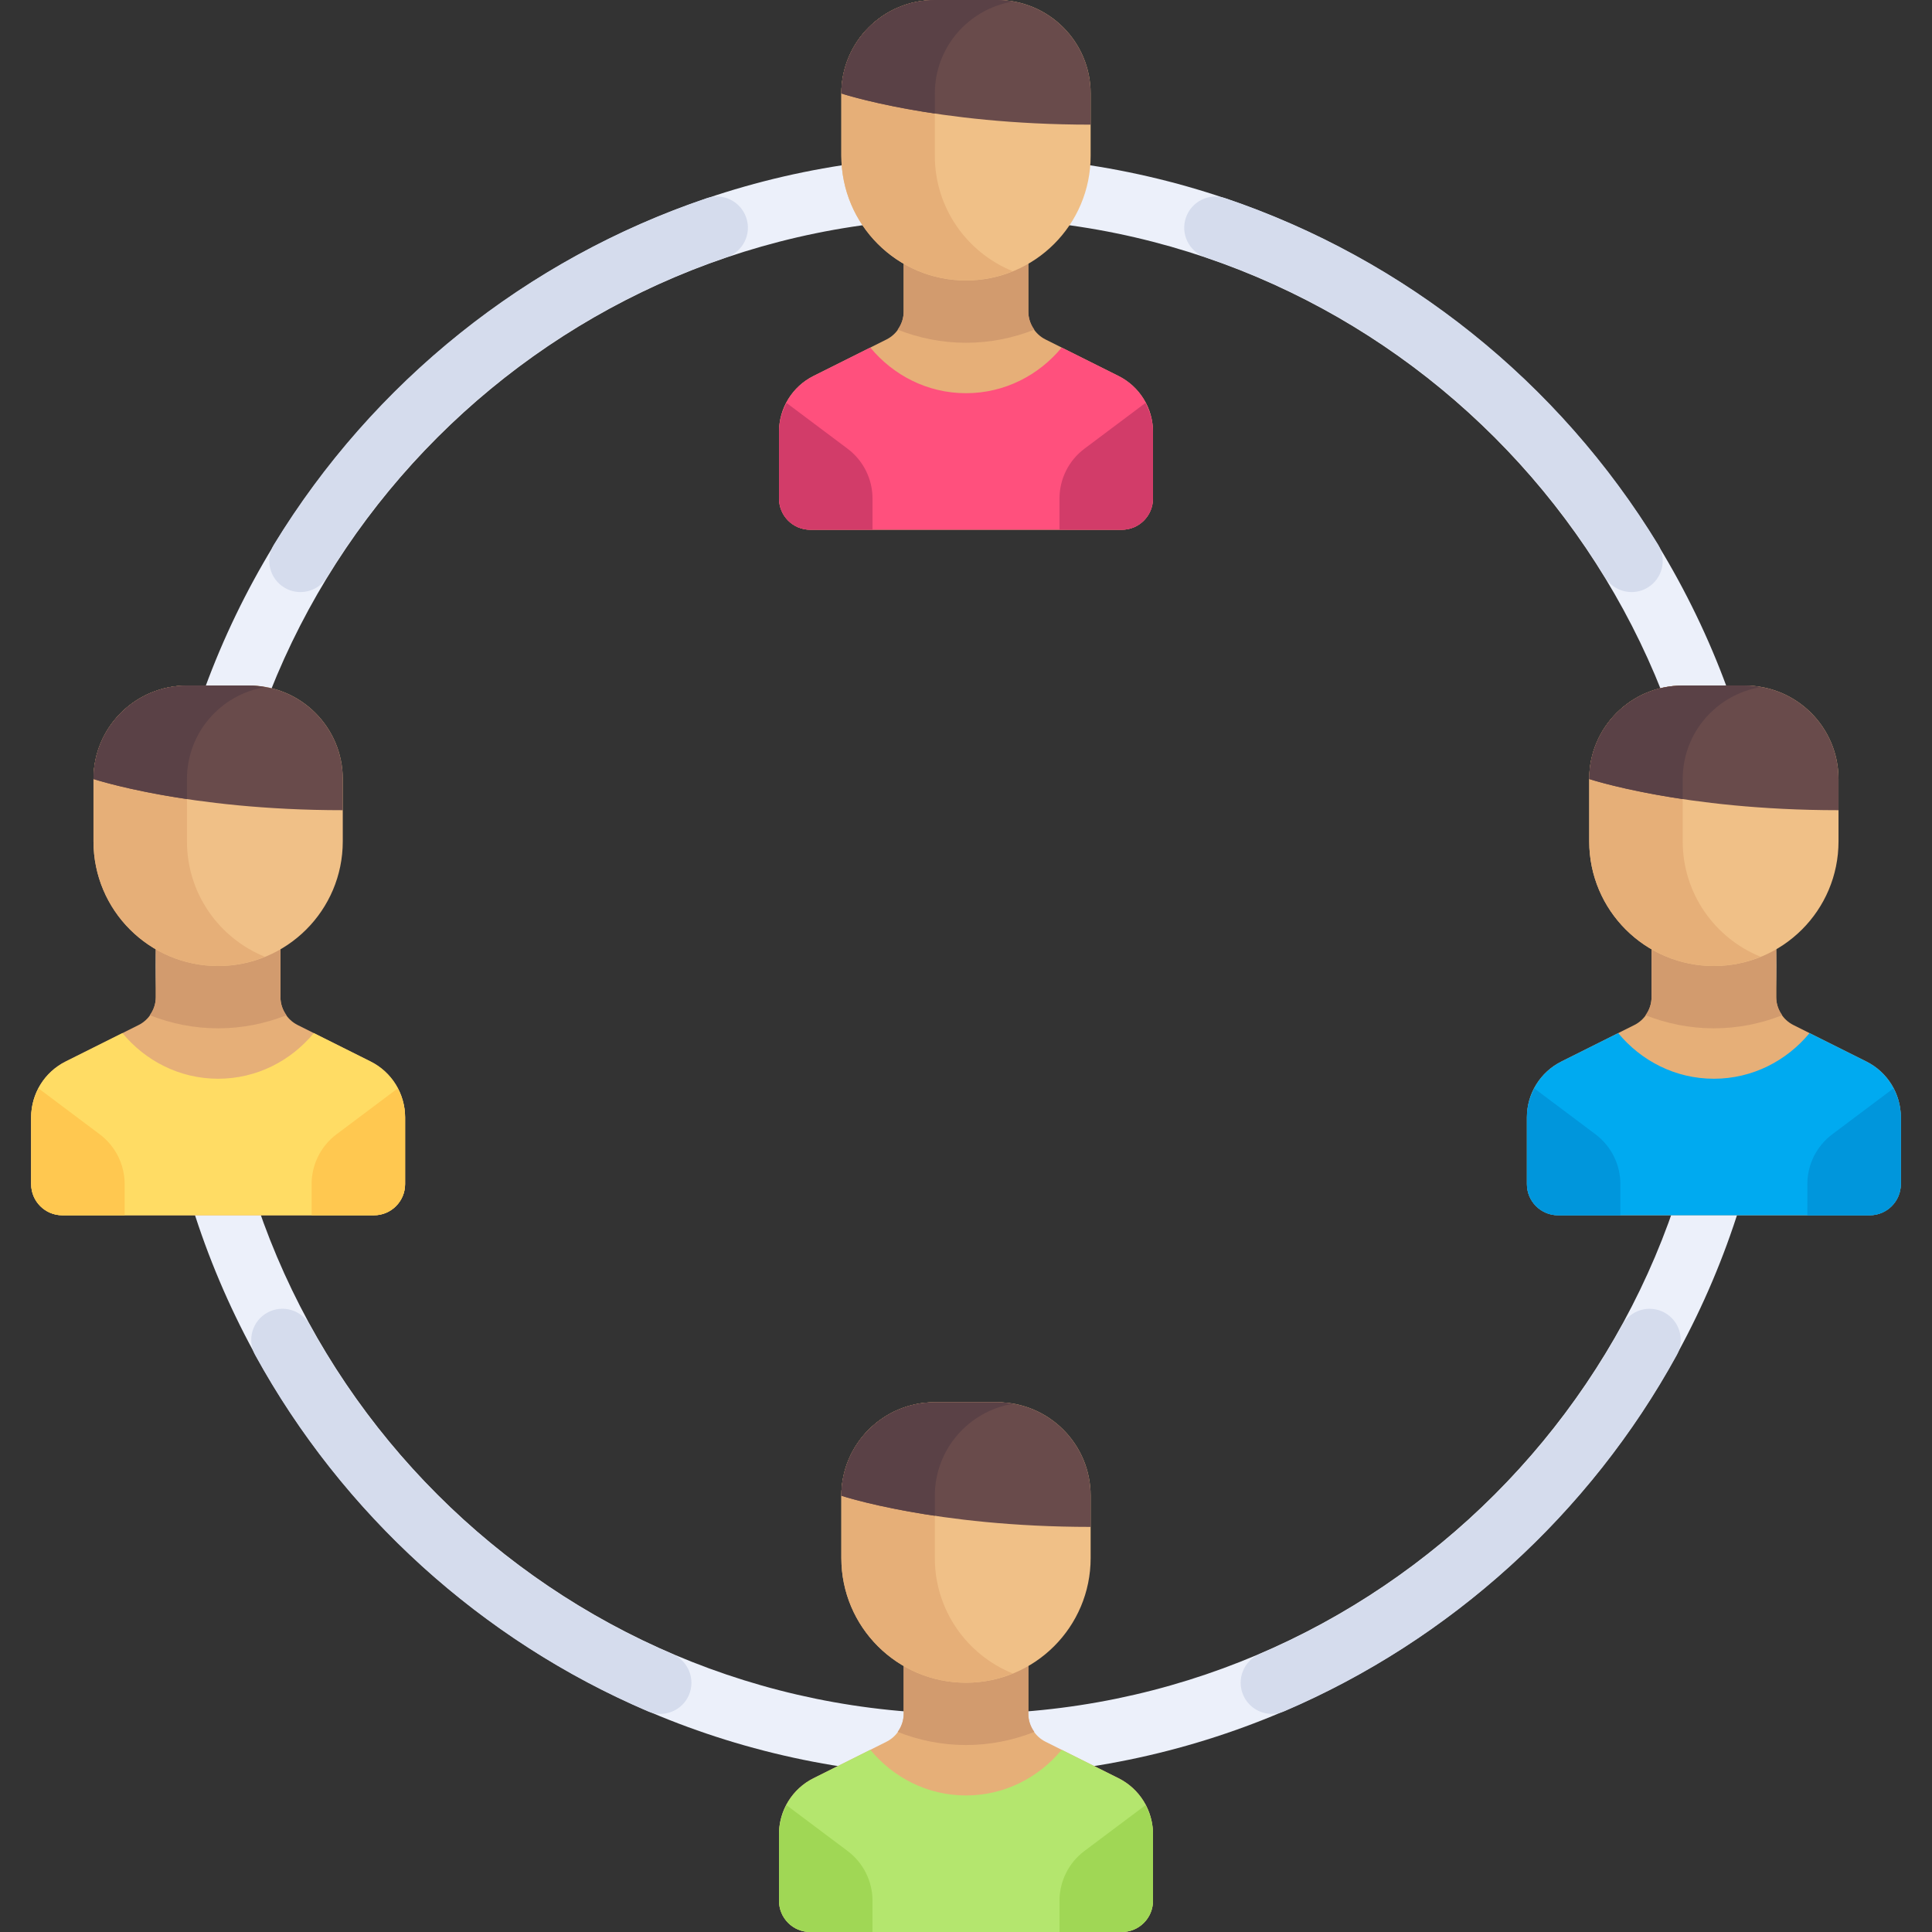<?xml version="1.0" encoding="iso-8859-1"?>
<!-- Generator: Adobe Illustrator 19.0.0, SVG Export Plug-In . SVG Version: 6.00 Build 0)  -->
<svg version="1.1" id="Layer_1" xmlns="http://www.w3.org/2000/svg" xmlns:xlink="http://www.w3.org/1999/xlink" x="0px" y="0px"
	 viewBox="0 0 512 512" style="enable-background:new 0 0 512 512;" xml:space="preserve">
<rect x="0" y="0" width="512" height="512" fill="#333333" stroke="none"/>
<path style="fill:#ECF0FA;" d="M256,470.71c-118.395,0-214.71-96.319-214.71-214.71S137.605,41.29,256,41.29
	S470.71,137.609,470.71,256S374.395,470.71,256,470.71z M256,57.806C146.718,57.806,57.806,146.718,57.806,256
	S146.718,454.194,256,454.194S454.194,365.282,454.194,256S365.282,57.806,256,57.806z"/>
<g>
	<path style="fill:#D5DCED;" d="M174.976,454.206c-1.089,0-2.185-0.218-3.242-0.669c-44.073-18.819-81.048-52.371-104.137-94.472
		c-2.194-4-0.726-9.02,3.274-11.214c4.008-2.198,9.024-0.726,11.21,3.27c21.315,38.875,55.46,69.855,96.137,87.23
		c4.194,1.79,6.145,6.641,4.355,10.835C181.234,452.323,178.177,454.206,174.976,454.206z"/>
	<path style="fill:#D5DCED;" d="M337.048,454.198c-3.202,0-6.258-1.883-7.597-5.016c-1.79-4.194,0.161-9.048,4.355-10.839
		c40.669-17.379,74.798-48.351,96.105-87.21c2.185-3.996,7.21-5.468,11.21-3.274s5.468,7.214,3.274,11.21
		c-23.073,42.093-60.048,75.637-104.105,94.46C339.234,453.98,338.137,454.198,337.048,454.198z"/>
	<path style="fill:#D5DCED;" d="M432.387,156.903c-2.782,0-5.5-1.407-7.056-3.956c-24.282-39.81-61.887-69.915-105.887-84.774
		c-4.315-1.46-6.637-6.145-5.177-10.464c1.46-4.331,6.161-6.649,10.468-5.181c47.661,16.093,88.395,48.702,114.694,91.815
		c2.379,3.895,1.145,8.976-2.75,11.351C435.339,156.516,433.855,156.903,432.387,156.903z"/>
	<path style="fill:#D5DCED;" d="M79.613,156.903c-1.468,0-2.952-0.387-4.29-1.21c-3.895-2.371-5.129-7.456-2.75-11.347
		c26.298-43.125,67.04-75.734,114.734-91.827c4.315-1.496,9,0.867,10.46,5.181c1.46,4.323-0.863,9.008-5.185,10.464
		c-44.016,14.855-81.629,44.964-105.911,84.778C85.113,155.496,82.395,156.903,79.613,156.903z"/>
</g>
<path style="fill:#E6AF78;" d="M98.225,281.314l-19.338-9.669c-2.798-1.399-4.565-4.258-4.565-7.386v-16.516H41.29v16.516
	c0,3.128-1.767,5.988-4.565,7.386l-19.338,9.669c-5.595,2.798-9.129,8.516-9.129,14.772v17.721c0,4.561,3.697,8.258,8.258,8.258
	h82.581c4.561,0,8.258-3.697,8.258-8.258v-17.721C107.355,289.83,103.821,284.111,98.225,281.314z"/>
<path style="fill:#D29B6E;" d="M41.29,247.742v16.516c0,1.762-0.607,3.403-1.597,4.782c5.618,2.217,11.717,3.476,18.113,3.476
	c6.396,0,12.495-1.259,18.113-3.476c-0.989-1.379-1.597-3.02-1.597-4.782v-16.516L41.29,247.742L41.29,247.742z"/>
<path style="fill:#FFDC64;" d="M98.225,281.313l-15.063-7.532c-6.059,7.328-15.104,12.097-25.356,12.097
	s-19.297-4.769-25.356-12.097l-15.063,7.532c-5.595,2.798-9.13,8.517-9.13,14.772v17.721c0,4.56,3.697,8.258,8.258,8.258h82.581
	c4.561,0,8.258-3.698,8.258-8.258v-17.721C107.355,289.83,103.821,284.111,98.225,281.313z"/>
<g>
	<path style="fill:#FFC850;" d="M33.032,313.806c0-5.199-2.448-10.094-6.606-13.213l-16.171-12.128
		c-1.22,2.324-1.996,4.895-1.996,7.62v17.721c0,4.561,3.697,8.258,8.258,8.258h16.516v-8.258H33.032z"/>
	<path style="fill:#FFC850;" d="M82.581,313.806c0-5.199,2.448-10.094,6.606-13.213l16.171-12.128
		c1.22,2.324,1.996,4.895,1.996,7.62v17.721c0,4.561-3.697,8.258-8.258,8.258H82.581V313.806z"/>
</g>
<path style="fill:#F0C087;" d="M57.806,256L57.806,256c-18.243,0-33.032-14.789-33.032-33.032v-16.516
	c0-13.682,11.092-24.774,24.774-24.774h16.516c13.682,0,24.774,11.092,24.774,24.774v16.516C90.839,241.211,76.05,256,57.806,256z"
	/>
<path style="fill:#E6AF78;" d="M49.548,222.968v-16.516c0-12.268,8.939-22.383,20.645-24.358c-1.35-0.228-2.715-0.416-4.129-0.416
	H49.548c-13.682,0-24.774,11.092-24.774,24.774v16.516c0,18.243,14.789,33.032,33.032,33.032c4.388,0,8.556-0.896,12.387-2.45
	C58.098,248.645,49.548,236.823,49.548,222.968z"/>
<path style="fill:#694B4B;" d="M24.774,206.452c0,0,24.774,8.258,66.064,8.258v-8.258c0-13.682-11.092-24.774-24.774-24.774H49.548
	C35.866,181.677,24.774,192.769,24.774,206.452L24.774,206.452z"/>
<path style="fill:#5A4146;" d="M49.548,206.452c0-12.268,8.939-22.383,20.645-24.358c-1.35-0.228-2.715-0.416-4.129-0.416H49.548
	c-13.682,0-24.774,11.092-24.774,24.774c0,0,8.882,2.937,24.774,5.308V206.452z"/>
<path style="fill:#E6AF78;" d="M494.613,281.314l-19.338-9.669c-2.798-1.399-4.565-4.258-4.565-7.386v-16.516h-33.032v16.516
	c0,3.128-1.767,5.988-4.565,7.386l-19.338,9.669c-5.595,2.798-9.129,8.516-9.129,14.772v17.721c0,4.561,3.697,8.258,8.258,8.258
	h82.581c4.561,0,8.258-3.697,8.258-8.258v-17.721C503.742,289.83,500.208,284.111,494.613,281.314z"/>
<path style="fill:#D29B6E;" d="M437.677,247.742v16.516c0,1.762-0.607,3.403-1.597,4.782c5.618,2.217,11.717,3.476,18.113,3.476
	s12.495-1.259,18.113-3.476c-0.989-1.379-1.597-3.02-1.597-4.782v-16.516L437.677,247.742L437.677,247.742z"/>
<path style="fill:#00AAF0;" d="M494.612,281.313l-15.063-7.532c-6.059,7.328-15.104,12.097-25.356,12.097
	c-10.251,0-19.297-4.769-25.356-12.097l-15.063,7.532c-5.595,2.798-9.13,8.517-9.13,14.772v17.721c0,4.56,3.697,8.258,8.258,8.258
	h82.581c4.561,0,8.258-3.698,8.258-8.258v-17.721C503.742,289.83,500.208,284.111,494.612,281.313z"/>
<g>
	<path style="fill:#0096DC;" d="M429.419,313.806c0-5.199-2.448-10.094-6.606-13.213l-16.171-12.128
		c-1.22,2.324-1.996,4.895-1.996,7.62v17.721c0,4.561,3.697,8.258,8.258,8.258h16.516v-8.258H429.419z"/>
	<path style="fill:#0096DC;" d="M478.968,313.806c0-5.199,2.448-10.094,6.607-13.213l16.171-12.128
		c1.22,2.324,1.996,4.895,1.996,7.62v17.721c0,4.561-3.697,8.258-8.258,8.258h-16.516V313.806z"/>
</g>
<path style="fill:#F0C087;" d="M454.194,256L454.194,256c-18.243,0-33.032-14.789-33.032-33.032v-16.516
	c0-13.682,11.092-24.774,24.774-24.774h16.516c13.682,0,24.774,11.092,24.774,24.774v16.516
	C487.226,241.211,472.437,256,454.194,256z"/>
<path style="fill:#E6AF78;" d="M445.936,222.968v-16.516c0-12.268,8.939-22.383,20.645-24.358c-1.35-0.228-2.715-0.416-4.129-0.416
	h-16.516c-13.682,0-24.774,11.092-24.774,24.774v16.516c0,18.243,14.789,33.032,33.032,33.032c4.388,0,8.556-0.896,12.387-2.45
	C454.485,248.645,445.936,236.823,445.936,222.968z"/>
<path style="fill:#694B4B;" d="M421.161,206.452c0,0,24.774,8.258,66.064,8.258v-8.258c0-13.682-11.092-24.774-24.774-24.774
	h-16.516C432.253,181.677,421.161,192.769,421.161,206.452L421.161,206.452z"/>
<path style="fill:#5A4146;" d="M445.936,206.452c0-12.268,8.939-22.383,20.645-24.358c-1.35-0.228-2.715-0.416-4.129-0.416h-16.516
	c-13.682,0-24.774,11.092-24.774,24.774c0,0,8.882,2.937,24.774,5.308V206.452z"/>
<path style="fill:#E6AF78;" d="M296.419,99.636l-19.338-9.669c-2.798-1.399-4.565-4.258-4.565-7.386V66.065h-33.032v16.516
	c0,3.128-1.767,5.988-4.565,7.386l-19.338,9.669c-5.595,2.798-9.129,8.516-9.129,14.772v17.721c0,4.561,3.697,8.258,8.258,8.258
	h82.581c4.561,0,8.258-3.697,8.258-8.258v-17.721C305.548,108.153,302.014,102.434,296.419,99.636z"/>
<path style="fill:#D29B6E;" d="M239.484,66.065v16.516c0,1.762-0.607,3.403-1.597,4.782c5.618,2.217,11.717,3.476,18.113,3.476
	c6.396,0,12.495-1.259,18.113-3.476c-0.989-1.379-1.597-3.02-1.597-4.782V66.065H239.484z"/>
<path style="fill:#FF507D;" d="M296.419,99.636l-15.063-7.532c-6.059,7.328-15.104,12.097-25.356,12.097
	c-10.252,0-19.297-4.769-25.356-12.097l-15.063,7.532c-5.595,2.798-9.13,8.517-9.13,14.772v17.721c0,4.56,3.697,8.258,8.258,8.258
	h82.581c4.561,0,8.258-3.698,8.258-8.258v-17.721C305.548,108.153,302.014,102.434,296.419,99.636z"/>
<g>
	<path style="fill:#D23C69;" d="M231.226,132.129c0-5.199-2.448-10.094-6.606-13.213l-16.171-12.128
		c-1.22,2.324-1.996,4.895-1.996,7.62v17.721c0,4.561,3.697,8.258,8.258,8.258h16.516L231.226,132.129L231.226,132.129z"/>
	<path style="fill:#D23C69;" d="M280.774,132.129c0-5.199,2.448-10.094,6.607-13.213l16.171-12.128
		c1.22,2.324,1.996,4.895,1.996,7.62v17.721c0,4.561-3.697,8.258-8.258,8.258h-16.516V132.129z"/>
</g>
<path style="fill:#F0C087;" d="M256,74.323L256,74.323c-18.243,0-33.032-14.789-33.032-33.032V24.774
	C222.968,11.092,234.06,0,247.742,0h16.516c13.682,0,24.774,11.092,24.774,24.774V41.29C289.032,59.534,274.243,74.323,256,74.323z"
	/>
<path style="fill:#E6AF78;" d="M247.742,41.29V24.774c0-12.268,8.938-22.383,20.645-24.358C267.037,0.189,265.672,0,264.258,0
	h-16.516c-13.682,0-24.774,11.092-24.774,24.774V41.29c0,18.243,14.789,33.032,33.032,33.032c4.388,0,8.556-0.896,12.387-2.45
	C256.291,66.968,247.742,55.146,247.742,41.29z"/>
<path style="fill:#694B4B;" d="M222.968,24.774c0,0,24.774,8.258,66.064,8.258v-8.258C289.032,11.092,277.94,0,264.258,0h-16.516
	C234.06,0,222.968,11.092,222.968,24.774L222.968,24.774z"/>
<path style="fill:#5A4146;" d="M247.742,24.774c0-12.268,8.938-22.383,20.645-24.358C267.037,0.189,265.672,0,264.258,0h-16.516
	c-13.682,0-24.774,11.092-24.774,24.774c0,0,8.882,2.937,24.774,5.308L247.742,24.774L247.742,24.774z"/>
<path style="fill:#E6AF78;" d="M296.419,471.249l-19.338-9.669c-2.798-1.399-4.565-4.258-4.565-7.386v-16.516h-33.032v16.516
	c0,3.128-1.767,5.988-4.565,7.386l-19.338,9.669c-5.595,2.798-9.129,8.516-9.129,14.772v17.721c0,4.561,3.697,8.258,8.258,8.258
	h82.581c4.561,0,8.258-3.697,8.258-8.258v-17.721C305.548,479.765,302.014,474.047,296.419,471.249z"/>
<path style="fill:#D29B6E;" d="M239.484,437.677v16.516c0,1.762-0.607,3.403-1.597,4.782c5.618,2.217,11.717,3.476,18.113,3.476
	c6.396,0,12.495-1.259,18.113-3.476c-0.989-1.379-1.597-3.02-1.597-4.782v-16.516H239.484z"/>
<path style="fill:#B4E66E;" d="M296.419,471.249l-15.063-7.532c-6.059,7.328-15.104,12.097-25.356,12.097
	c-10.252,0-19.297-4.769-25.356-12.097l-15.063,7.532c-5.595,2.798-9.13,8.517-9.13,14.772v17.721c0,4.56,3.697,8.258,8.258,8.258
	h82.581c4.561,0,8.258-3.698,8.258-8.258v-17.721C305.548,479.765,302.014,474.047,296.419,471.249z"/>
<g>
	<path style="fill:#A0D755;" d="M231.226,503.742c0-5.199-2.448-10.094-6.606-13.213l-16.171-12.128
		c-1.22,2.324-1.996,4.895-1.996,7.62v17.721c0,4.561,3.697,8.258,8.258,8.258h16.516L231.226,503.742L231.226,503.742z"/>
	<path style="fill:#A0D755;" d="M280.774,503.742c0-5.199,2.448-10.094,6.607-13.213l16.171-12.128
		c1.22,2.324,1.996,4.895,1.996,7.62v17.721c0,4.561-3.697,8.258-8.258,8.258h-16.516V503.742z"/>
</g>
<path style="fill:#F0C087;" d="M256,445.935L256,445.935c-18.243,0-33.032-14.789-33.032-33.032v-16.516
	c0-13.682,11.092-24.774,24.774-24.774h16.516c13.682,0,24.774,11.092,24.774,24.774v16.516
	C289.032,431.146,274.243,445.935,256,445.935z"/>
<path style="fill:#E6AF78;" d="M247.742,412.903v-16.516c0-12.268,8.938-22.383,20.645-24.358c-1.35-0.228-2.715-0.416-4.129-0.416
	h-16.516c-13.682,0-24.774,11.092-24.774,24.774v16.516c0,18.243,14.789,33.032,33.032,33.032c4.388,0,8.556-0.896,12.387-2.45
	C256.291,438.581,247.742,426.759,247.742,412.903z"/>
<path style="fill:#694B4B;" d="M222.968,396.387c0,0,24.774,8.258,66.064,8.258v-8.258c0-13.682-11.092-24.774-24.774-24.774
	h-16.516C234.06,371.613,222.968,382.705,222.968,396.387L222.968,396.387z"/>
<path style="fill:#5A4146;" d="M247.742,396.387c0-12.268,8.938-22.383,20.645-24.358c-1.35-0.228-2.715-0.416-4.129-0.416h-16.516
	c-13.682,0-24.774,11.092-24.774,24.774c0,0,8.882,2.937,24.774,5.308L247.742,396.387L247.742,396.387z"/>
<g>
</g>
<g>
</g>
<g>
</g>
<g>
</g>
<g>
</g>
<g>
</g>
<g>
</g>
<g>
</g>
<g>
</g>
<g>
</g>
<g>
</g>
<g>
</g>
<g>
</g>
<g>
</g>
<g>
</g>
</svg>
